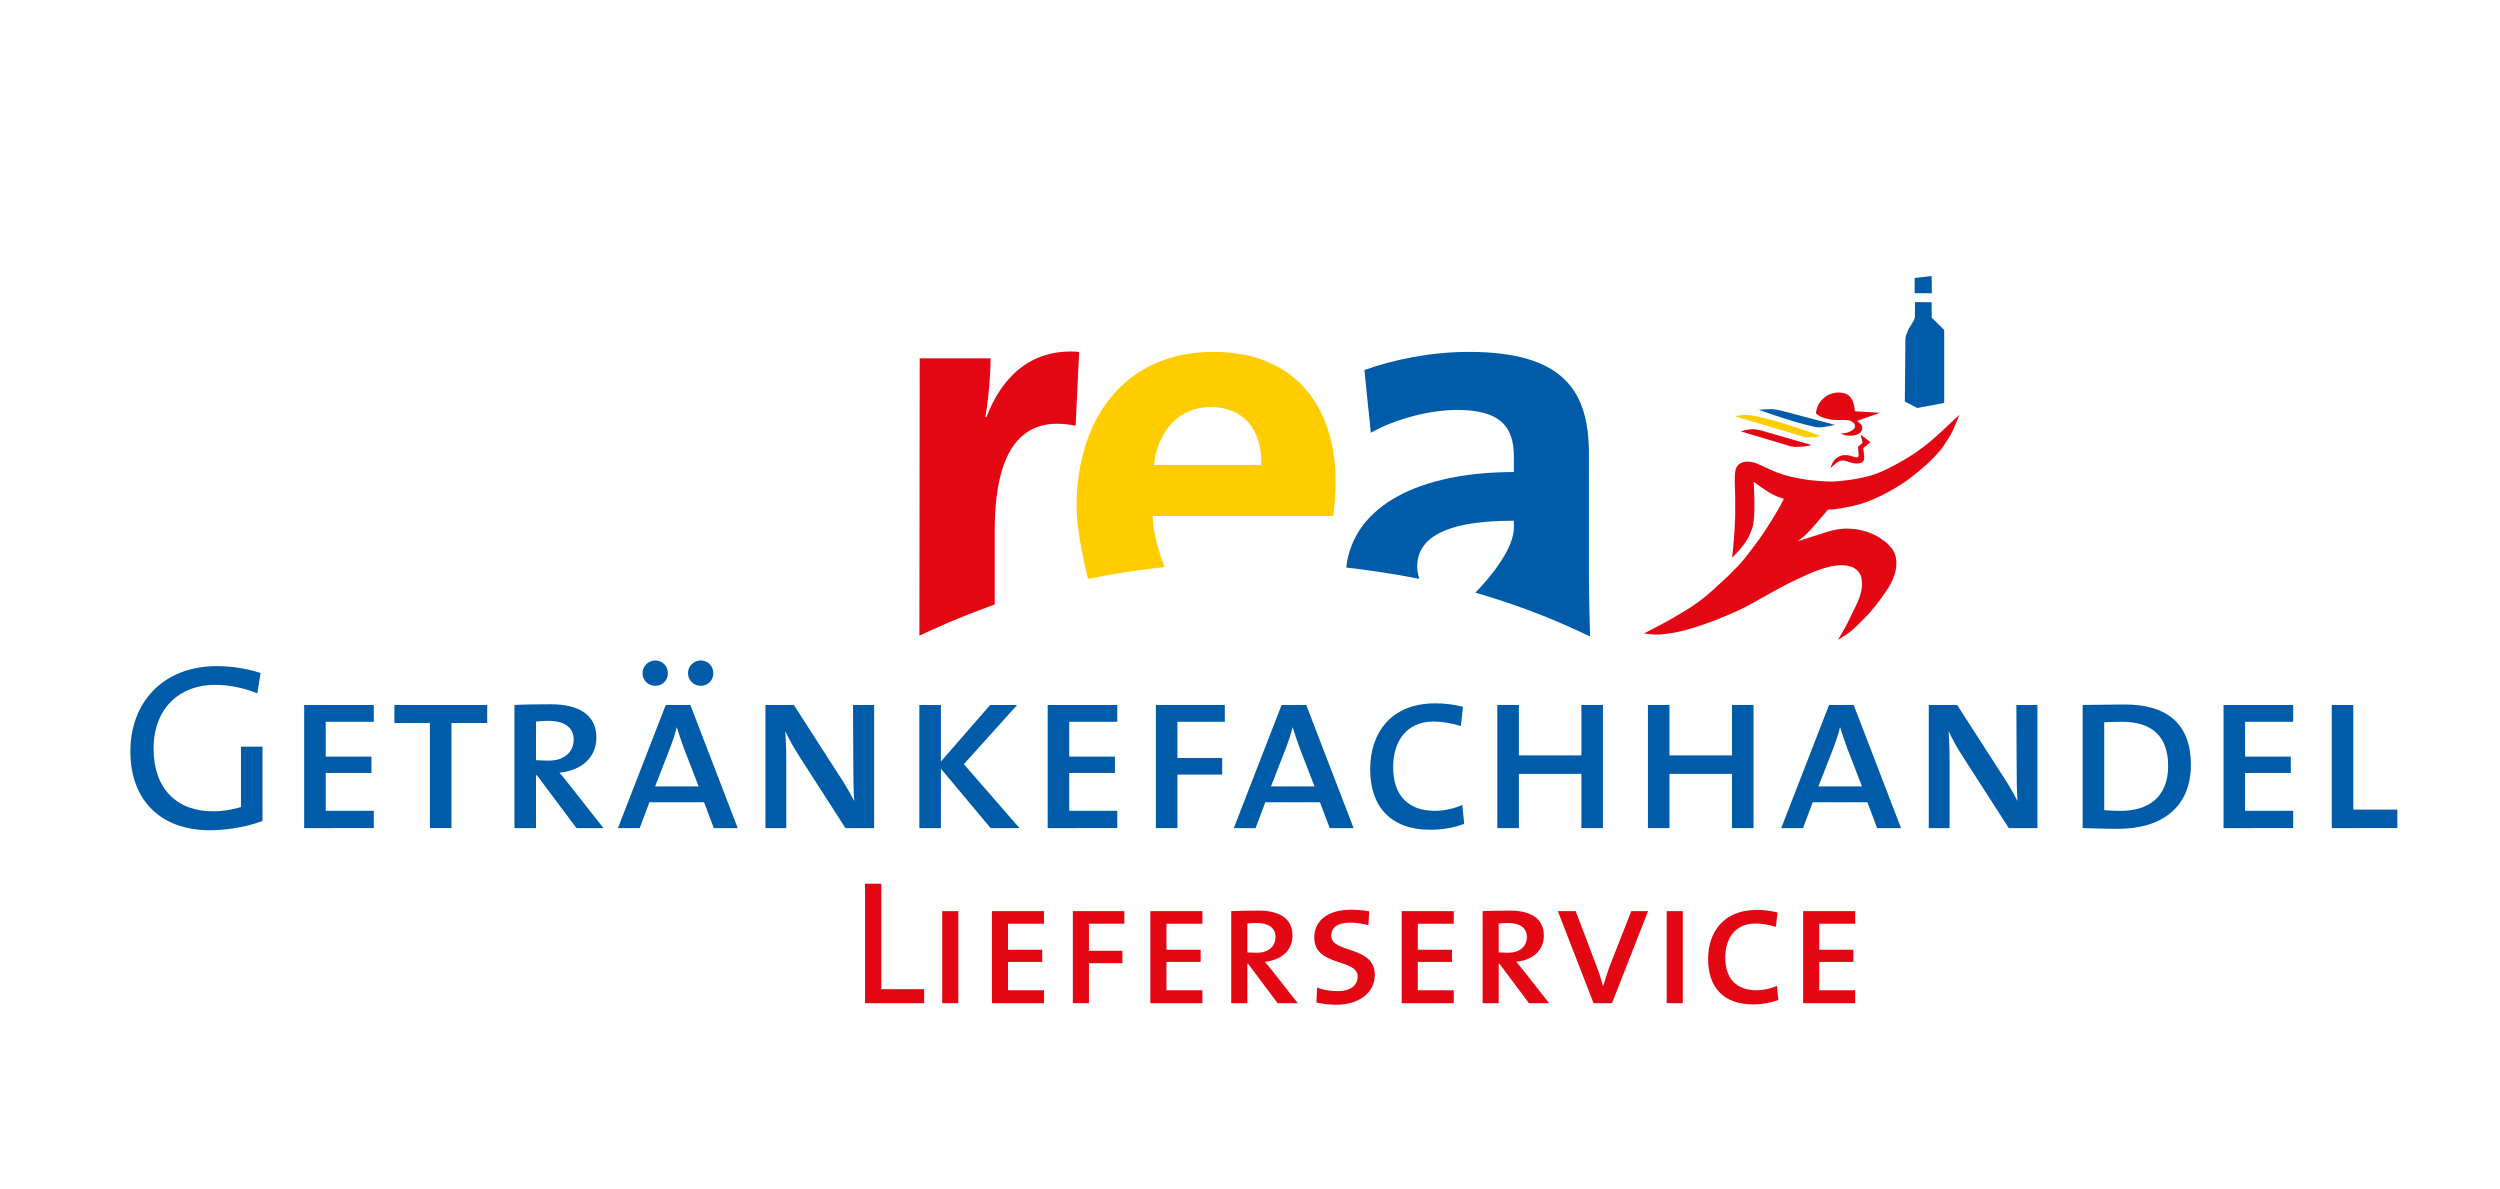 <?xml version="1.0" encoding="utf-8"?>
<!-- Generator: Adobe Illustrator 16.0.4, SVG Export Plug-In . SVG Version: 6.00 Build 0)  -->
<!DOCTYPE svg PUBLIC "-//W3C//DTD SVG 1.1//EN" "http://www.w3.org/Graphics/SVG/1.1/DTD/svg11.dtd">
<svg version="1.1" id="Ebene_1" xmlns="http://www.w3.org/2000/svg" xmlns:xlink="http://www.w3.org/1999/xlink" x="0px" y="0px"
	 width="494px" height="235px" viewBox="0 0 494 235" enable-background="new 0 0 494 235" xml:space="preserve">
<g>
	<g>
		<path fill="#E30613" d="M213.237,69.533c-9.961-0.811-15.521,5.561-18.301,12.856h-0.231c0.695-4.054,1.042-8.687,1.042-11.583
			h-14.016l-0.06,54.791c0,0,3.539-1.648,5.834-2.627c3.487-1.488,9.052-3.545,9.052-3.545v-14.564
			c0-15.984,5.328-22.935,15.984-20.734L213.237,69.533L213.237,69.533z"/>
		<path fill="#005CA9" d="M291.519,117.113c1.213,0.345,2.504,0.725,3.896,1.176c0.569,0.185,1.14,0.363,1.866,0.604
			c1.338,0.444,2.087,0.708,3.413,1.187c2.541,0.919,3.965,1.47,6.458,2.51c2.782,1.162,7.047,3.174,7.047,3.174
			s-0.233-8.412-0.233-12.215V89.571c0-12.509-5.213-20.038-23.746-20.038c-7.414,0-14.826,1.506-20.618,3.59l1.274,12.395
			C275.74,82.738,282.69,81,287.902,81c8.34,0,11.236,3.127,11.236,9.15v3.128c-18.489,0-31.708,6.51-33.119,18.845
			c-0.009,0.078,1.004,0.125,1.645,0.209c1.942,0.252,3.452,0.462,4.973,0.701c1.014,0.16,1.787,0.266,2.926,0.457
			c1.747,0.294,3.385,0.593,4.867,0.9c0,0-0.404-1.508-0.404-2.348c0-4.633,3.476-9.15,19.113-9.15v1.39
			C299.139,109.617,291.519,117.113,291.519,117.113L291.519,117.113z"/>
		<path fill-rule="evenodd" clip-rule="evenodd" fill="#FFCC00" d="M263.93,95.247c0-14.247-7.414-25.714-24.209-25.714
			c-17.26,0-26.989,12.973-26.989,30.579c0,5.572,2.268,14.274,2.268,14.274s1.597-0.295,2.601-0.498
			c0.746-0.15,1.509-0.288,2.328-0.422c0.851-0.141,1.742-0.287,2.773-0.464c0.158-0.031,2.231-0.319,4.146-0.565
			c1.699-0.219,3.273-0.395,3.273-0.395s-2.377-5.885-2.332-10.077h35.677c0,0,0.245-2.181,0.336-3.58
			C263.883,97.164,263.93,96.018,263.93,95.247L263.93,95.247z M249.218,91.889h-21.197c0.811-6.95,5.097-11.468,11.235-11.468
			C245.512,80.421,249.45,84.707,249.218,91.889L249.218,91.889z"/>
		<g>
			<polygon fill="#005CA9" points="378.344,54.933 381.697,54.533 381.726,57.957 378.328,57.929 378.344,54.933 			"/>
			<polygon fill="#005CA9" points="378.401,59.705 381.692,59.71 381.696,62.754 384.17,65.204 384.17,79.62 378.843,80.617 
				376.392,79.336 376.506,66.999 376.621,66.258 376.819,65.831 377.048,65.176 377.39,64.605 377.816,63.922 378.188,63.295 
				378.386,62.726 378.401,59.705 			"/>
			<path fill-rule="evenodd" clip-rule="evenodd" fill="#E30613" d="M355.271,106.939c0,0,0.296-0.235,0.485-0.387
				c0.271-0.218,0.431-0.332,0.692-0.561c0.239-0.21,0.369-0.335,0.595-0.559c0.139-0.14,0.214-0.223,0.352-0.363
				c0.194-0.201,0.31-0.309,0.5-0.514c0.343-0.365,0.521-0.586,0.846-0.967c0.217-0.256,0.334-0.405,0.551-0.66
				c0.27-0.316,0.428-0.488,0.7-0.801c0.246-0.284,0.39-0.441,0.632-0.729c0.223-0.267,0.561-0.692,0.561-0.692s0.498,0,0.814-0.024
				c0.279-0.022,0.436-0.051,0.713-0.088c0.354-0.047,0.552-0.077,0.905-0.132c0.396-0.062,0.618-0.099,1.011-0.172
				c0.599-0.109,0.935-0.173,1.526-0.313c1.234-0.292,1.927-0.495,3.112-0.947c0.313-0.12,0.487-0.175,0.796-0.32
				c0.566-0.266,0.919-0.404,1.496-0.685c1.125-0.547,1.718-0.887,2.822-1.526c0.53-0.307,0.829-0.487,1.345-0.822
				c0.321-0.208,0.501-0.328,0.815-0.547c0.344-0.241,0.533-0.387,0.869-0.64c0.571-0.429,0.891-0.674,1.445-1.127
				c0.313-0.255,0.487-0.401,0.794-0.664c0.688-0.589,1.069-0.929,1.72-1.558c0.481-0.467,0.755-0.733,1.207-1.227
				c0.502-0.549,1.042-1.154,1.505-1.862c0.4-0.608,0.78-1.121,1.217-1.877c0.901-1.562,1.878-4.225,1.878-4.225
				s-1.894,1.8-3.123,2.932c-0.749,0.688-1.348,1.237-1.93,1.755c-0.235,0.21-0.378,0.325-0.624,0.528
				c-0.312,0.26-0.491,0.402-0.809,0.656c-0.394,0.312-0.617,0.49-1.02,0.791c-0.526,0.394-0.825,0.612-1.37,0.978
				c-0.514,0.346-0.813,0.526-1.342,0.851c-0.336,0.206-0.526,0.32-0.866,0.52c-0.377,0.221-0.592,0.342-0.973,0.553
				c-0.649,0.357-1.02,0.554-1.681,0.887c-0.393,0.197-0.615,0.31-1.014,0.495c-0.498,0.231-0.778,0.361-1.289,0.562
				c-0.578,0.226-0.906,0.328-1.503,0.517c-0.324,0.103-0.521,0.141-0.855,0.224c-0.43,0.106-0.671,0.164-1.107,0.254
				c-0.906,0.188-1.42,0.28-2.336,0.404c-0.668,0.09-1.047,0.128-1.718,0.186c-0.624,0.055-0.975,0.097-1.602,0.107
				c-0.519,0.008-0.812-0.012-1.331-0.033c-0.419-0.019-1.076-0.061-1.076-0.061s-0.891-0.067-1.46-0.129
				c-0.49-0.053-0.766-0.084-1.254-0.156c-0.56-0.082-1.43-0.245-1.43-0.245s-0.879-0.16-1.435-0.288
				c-0.389-0.09-0.609-0.14-0.992-0.251c-0.295-0.085-0.457-0.144-0.748-0.236c-0.341-0.11-0.536-0.163-0.873-0.284
				c-0.427-0.152-0.662-0.254-1.078-0.434c-0.453-0.195-0.698-0.328-1.146-0.531c-0.289-0.132-0.453-0.204-0.742-0.334
				s-0.453-0.203-0.742-0.332c-0.192-0.086-0.296-0.143-0.491-0.22c-0.304-0.122-0.48-0.179-0.798-0.257
				c-0.211-0.053-0.332-0.078-0.547-0.107c-0.198-0.026-0.311-0.037-0.511-0.04c-0.175-0.001-0.275,0.003-0.449,0.022
				c-0.19,0.023-0.298,0.039-0.481,0.094c-0.177,0.053-0.274,0.094-0.438,0.178c-0.124,0.062-0.193,0.098-0.305,0.18
				c-0.151,0.112-0.227,0.192-0.345,0.34c-0.177,0.22-0.255,0.368-0.348,0.635c-0.082,0.229-0.088,0.371-0.124,0.611
				c-0.038,0.252-0.049,0.396-0.062,0.65c-0.008,0.171-0.003,0.268-0.007,0.439c-0.006,0.248-0.021,0.635-0.021,0.635l0.028,0.851
				l0.067,2.348c0,0,0.004,1.39,0.003,2.278c-0.001,0.553,0.01,0.863-0.005,1.415c-0.011,0.425-0.05,1.088-0.05,1.088
				s-0.026,0.745-0.049,1.223c-0.11,2.345-0.508,5.996-0.508,5.996s0.873-0.853,1.374-1.45c1.111-1.324,1.757-2.13,2.37-3.746
				c0.176-0.465,0.279-0.73,0.383-1.217c0.07-0.327,0.083-0.516,0.125-0.848c0.046-0.361,0.07-0.565,0.1-0.929
				c0.067-0.846,0.047-2.174,0.047-2.174l-0.016-1.145l-0.038-1.582l-0.039-0.74l-0.031-1.144l0.436,0.299l0.335,0.262l0.332,0.228
				l0.5,0.354l0.589,0.398l0.739,0.473l0.598,0.353l0.669,0.333l0.491,0.215l0.5,0.184l0.76,0.24l-0.868,1.678l-1.224,2.051
				l-0.678,1.108l-1.122,1.735c0,0-0.556,0.819-0.923,1.335c-0.428,0.598-1.121,1.514-1.121,1.514l-0.792,1.044l-1.095,1.416
				l-0.665,0.777l-0.646,0.698l-1.913,1.931l-1.018,0.949l-0.962,0.884l-0.846,0.802l-1.495,1.275l-1.606,1.258l-1.524,1.045
				l-3.251,1.958l-2.347,1.31l-1.046,0.549l-1.188,0.619l-1.317,0.677l0.664,0.09l0.467,0.046l0.489,0.045l0.795,0.037l0.89-0.018
				l1.052-0.115c0,0,1.167-0.155,1.905-0.298c0.731-0.142,1.86-0.428,1.86-0.428l1.493-0.427l1.18-0.376l0.918-0.302l2.281-0.842
				c0,0,3.112-1.209,5.03-2.139c0.653-0.316,1.659-0.84,1.659-0.84l4.798-2.676l1.631-0.894l0.918-0.476l0.789-0.396l0.872-0.426
				l0.92-0.441l1.11-0.506c0,0,1.073-0.491,1.774-0.77c0.35-0.139,0.549-0.215,0.902-0.342c0.653-0.235,1.023-0.366,1.692-0.549
				c0.409-0.112,0.639-0.178,1.055-0.257c0.36-0.069,0.565-0.097,0.929-0.134c0.245-0.025,0.385-0.041,0.631-0.049
				c0.275-0.009,0.432-0.004,0.708,0.011c0.147,0.009,0.231,0.014,0.379,0.03c0.135,0.016,0.211,0.026,0.344,0.049
				c0.205,0.036,0.32,0.061,0.52,0.116c0.148,0.04,0.374,0.118,0.374,0.118s0.187,0.074,0.303,0.13
				c0.164,0.081,0.255,0.134,0.406,0.237c0.132,0.091,0.201,0.149,0.321,0.254c0.112,0.098,0.275,0.263,0.275,0.263
				s0.127,0.159,0.199,0.268c0.078,0.114,0.119,0.181,0.182,0.304c0.054,0.107,0.08,0.17,0.121,0.283
				c0.045,0.124,0.097,0.323,0.097,0.323s0.057,0.226,0.081,0.372c0.025,0.159,0.031,0.25,0.044,0.411
				c0.021,0.27,0.028,0.423,0.024,0.693c-0.003,0.167-0.006,0.261-0.019,0.427c-0.017,0.196-0.03,0.306-0.062,0.5
				c-0.042,0.255-0.079,0.397-0.142,0.648c-0.058,0.229-0.092,0.359-0.165,0.584c-0.079,0.247-0.225,0.625-0.225,0.625l-0.269,0.677
				l-0.36,0.781l-0.566,1.149c0,0-0.353,0.74-0.583,1.211c-0.198,0.404-0.304,0.635-0.511,1.034
				c-0.262,0.507-0.705,1.282-0.705,1.282s-0.326,0.588-0.544,0.959c-0.232,0.397-0.611,1.009-0.611,1.009l0.749-0.443l0.606-0.382
				l0.72-0.514l0.867-0.683l0.914-0.869l0.65-0.631l0.82-0.833l0.854-0.891l1.273-1.525l1.029-1.342l1.077-1.562l0.478-0.716
				l0.473-0.837l0.399-0.857l0.279-0.812l0.179-0.609l0.13-0.728l0.038-0.333l0.014-0.513l-0.001-0.524l-0.069-0.47l-0.077-0.396
				l-0.202-0.62c0,0-0.122-0.323-0.234-0.512c-0.059-0.102-0.099-0.156-0.167-0.253c-0.127-0.179-0.353-0.438-0.353-0.438
				l-0.463-0.516l-0.326-0.332l-0.505-0.402l-0.487-0.345l-0.651-0.429l-0.773-0.422l-0.717-0.311l-0.54-0.224l-0.748-0.239
				l-1.011-0.235l-0.669-0.11l-1.13-0.113l-0.721-0.02l-0.813,0.038l-0.629,0.068l-0.699,0.122l-0.637,0.13l-0.586,0.155
				l-0.513,0.151l-1.049,0.344l-1.287,0.409L355.271,106.939L355.271,106.939z"/>
			<path fill="#E30613" d="M358.812,81.667c0,0,0.038-0.257,0.072-0.419c0.028-0.135,0.046-0.209,0.081-0.342
				c0.037-0.138,0.056-0.216,0.102-0.351c0.041-0.121,0.066-0.188,0.116-0.308c0.044-0.102,0.068-0.16,0.12-0.258
				c0.061-0.117,0.101-0.18,0.173-0.29c0.064-0.096,0.083-0.119,0.172-0.241c0.059-0.078,0.093-0.121,0.152-0.198
				c0.074-0.099,0.125-0.146,0.21-0.236c0.065-0.068,0.169-0.174,0.169-0.174s0.131-0.124,0.218-0.2
				c0.089-0.079,0.134-0.113,0.232-0.197c0.104-0.088,0.283-0.201,0.283-0.201s0.161-0.105,0.286-0.176
				c0.099-0.055,0.159-0.077,0.263-0.121c0.088-0.036,0.226-0.088,0.226-0.088l0.24-0.086c0,0,0.234-0.067,0.368-0.1
				c0.132-0.033,0.198-0.041,0.324-0.063c0.103-0.02,0.159-0.034,0.263-0.045c0.09-0.011,0.142-0.013,0.232-0.015
				c0.117-0.004,0.182-0.004,0.298,0.002c0.117,0.006,0.183,0.014,0.299,0.027c0.092,0.012,0.144,0.02,0.235,0.034
				s0.144,0.024,0.236,0.044c0.124,0.025,0.194,0.039,0.316,0.075c0.105,0.032,0.164,0.052,0.265,0.095
				c0.086,0.037,0.133,0.064,0.215,0.107c0.107,0.058,0.17,0.087,0.269,0.156c0.11,0.078,0.168,0.131,0.262,0.229
				c0.085,0.088,0.198,0.244,0.198,0.244l0.159,0.234c0,0,0.1,0.156,0.154,0.262c0.051,0.1,0.114,0.263,0.114,0.263
				s0.068,0.216,0.109,0.354c0.024,0.079,0.06,0.203,0.06,0.203s0.04,0.154,0.062,0.254c0.029,0.129,0.049,0.201,0.07,0.332
				c0.02,0.125,0.035,0.32,0.035,0.32l0.033,0.477l5.014,0.296l-4.558,1.599c0,0,0.133,0.12,0.22,0.194
				c0.069,0.059,0.11,0.089,0.179,0.147c0.082,0.068,0.13,0.104,0.207,0.179c0.054,0.053,0.085,0.082,0.133,0.14
				c0.063,0.076,0.096,0.124,0.144,0.211c0.046,0.083,0.07,0.133,0.1,0.225c0.019,0.062,0.03,0.1,0.037,0.166
				c0.011,0.09-0.009,0.233-0.009,0.233s-0.005,0.117-0.044,0.235c-0.019,0.056-0.027,0.097-0.051,0.156
				c-0.033,0.081-0.057,0.125-0.104,0.199c-0.054,0.082-0.089,0.127-0.157,0.197c-0.041,0.041-0.111,0.098-0.111,0.098l-0.147,0.115
				c0,0-0.088,0.061-0.148,0.094c-0.066,0.037-0.106,0.052-0.175,0.08c-0.078,0.033-0.122,0.049-0.202,0.075
				c-0.16,0.054-0.253,0.079-0.418,0.113c-0.135,0.026-0.211,0.035-0.347,0.05c-0.16,0.018-0.25,0.024-0.412,0.029
				c-0.212,0.006-0.333,0.009-0.544-0.014c-0.271-0.029-0.421-0.07-0.683-0.146c-0.315-0.093-0.785-0.308-0.785-0.308
				s0.348,0.007,0.569-0.013c0.11-0.011,0.172-0.021,0.282-0.035c0.125-0.017,0.196-0.021,0.319-0.048
				c0.111-0.023,0.28-0.077,0.28-0.077l0.264-0.096c0,0,0.266-0.111,0.424-0.203c0.08-0.046,0.123-0.075,0.199-0.126
				c0.099-0.065,0.156-0.101,0.247-0.177c0.073-0.062,0.11-0.092,0.175-0.17c0.073-0.087,0.09-0.154,0.117-0.265
				c0.025-0.104,0.021-0.273,0.021-0.273s-0.003-0.136-0.028-0.219c-0.022-0.074-0.045-0.113-0.086-0.18
				c-0.05-0.082-0.086-0.124-0.153-0.19c-0.062-0.062-0.103-0.091-0.172-0.144c-0.091-0.069-0.144-0.109-0.244-0.165
				c-0.146-0.081-0.237-0.114-0.398-0.158c-0.105-0.028-0.167-0.041-0.275-0.053c-0.164-0.018-0.404-0.036-0.404-0.036l-0.428-0.016
				c0,0-0.272-0.003-0.447-0.002c-0.204,0.001-0.319,0.012-0.522,0.012c-0.222,0.001-0.348-0.005-0.57-0.013
				c-0.238-0.01-0.373-0.011-0.61-0.034c-0.334-0.032-0.521-0.067-0.85-0.135c-0.264-0.053-0.413-0.085-0.671-0.16
				c-0.235-0.067-0.367-0.111-0.596-0.198c-0.131-0.051-0.206-0.077-0.333-0.137c-0.196-0.094-0.484-0.277-0.484-0.277l-0.26-0.201
				L358.812,81.667L358.812,81.667z"/>
			<path fill-rule="evenodd" clip-rule="evenodd" fill="#E30613" d="M367.661,85.867l1.943,1.521l-1.456,1.188
				c0,0,0.13,0.604,0.173,0.996c0.029,0.256,0.046,0.656,0.046,0.656s0.008,0.198-0.004,0.324c-0.007,0.095-0.01,0.15-0.036,0.242
				c-0.022,0.083-0.039,0.135-0.081,0.205c-0.054,0.092-0.068,0.123-0.128,0.191c-0.064,0.074-0.107,0.113-0.188,0.167
				c-0.06,0.038-0.097,0.055-0.163,0.083c-0.076,0.032-0.122,0.045-0.202,0.066c-0.063,0.017-0.101,0.024-0.166,0.036
				c-0.133,0.025-0.21,0.035-0.346,0.044c-0.222,0.017-0.349,0.013-0.57-0.012c-0.341-0.037-0.855-0.211-0.855-0.211
				s-0.355-0.096-0.58-0.166c-0.099-0.032-0.153-0.055-0.252-0.084c-0.106-0.032-0.167-0.05-0.276-0.074
				c-0.068-0.015-0.107-0.025-0.177-0.033c-0.059-0.007-0.092-0.006-0.15-0.009c-0.095-0.002-0.149-0.004-0.245,0.005
				c-0.11,0.009-0.174,0.017-0.281,0.045c-0.076,0.021-0.118,0.034-0.19,0.064c-0.061,0.026-0.092,0.045-0.149,0.077
				c-0.05,0.027-0.077,0.043-0.125,0.072c-0.049,0.029-0.076,0.047-0.124,0.079c-0.074,0.05-0.112,0.084-0.185,0.137
				c-0.039,0.027-0.06,0.043-0.098,0.071c-0.058,0.043-0.09,0.068-0.147,0.113c-0.156,0.124-0.391,0.331-0.391,0.331l-0.412,0.385
				l-0.171,0.154c0,0,0.18-0.52,0.329-0.838c0.094-0.2,0.142-0.318,0.263-0.504c0.099-0.15,0.162-0.232,0.285-0.365
				c0.093-0.101,0.145-0.146,0.255-0.241c0.114-0.1,0.192-0.142,0.32-0.223c0.1-0.063,0.157-0.099,0.261-0.151
				c0.161-0.082,0.256-0.121,0.428-0.174c0.092-0.029,0.146-0.044,0.241-0.063c0.148-0.028,0.234-0.032,0.385-0.039
				c0.132-0.006,0.206-0.002,0.337,0.002c0.101,0.003,0.159,0.004,0.26,0.013c0.201,0.018,0.313,0.044,0.51,0.092
				c0.157,0.037,0.243,0.068,0.396,0.115c0.187,0.055,0.29,0.09,0.476,0.145c0.093,0.027,0.144,0.052,0.238,0.068
				c0.084,0.014,0.135,0.022,0.221,0.016c0.076-0.007,0.124-0.007,0.19-0.043c0.063-0.034,0.101-0.062,0.134-0.125
				c0.037-0.07,0.029-0.102,0.04-0.168c0.033-0.188,0.003-0.3-0.006-0.491c-0.009-0.231-0.043-0.592-0.043-0.592l-0.041-0.397
				l-0.033-0.27l0.928-0.789L367.661,85.867L367.661,85.867z"/>
			<path fill="#005CA9" d="M362.648,83.971l-10.582-2.805l-0.645-0.148l-0.432-0.074l-0.262-0.033c0,0-0.308-0.045-0.508-0.056
				c-0.181-0.011-0.284-0.008-0.466-0.005c-0.146,0.002-0.374,0.014-0.374,0.014l-0.349,0.011l-0.451,0.019l-1.068,0.074
				c0,0,6.5,2.391,10.812,3.318c0.179,0.039,0.278,0.066,0.459,0.098c0.167,0.029,0.261,0.047,0.431,0.061
				c0.321,0.024,0.505,0.002,0.826-0.032c0.169-0.018,0.264-0.035,0.433-0.06c0.25-0.038,0.391-0.063,0.642-0.105
				c0.15-0.025,0.235-0.037,0.384-0.066c0.17-0.032,0.434-0.095,0.434-0.095l0.318-0.061L362.648,83.971L362.648,83.971z"/>
			<path fill="#FFCC00" d="M342.889,82.291c0,0,0.336-0.121,0.558-0.169c0.202-0.044,0.319-0.052,0.525-0.076
				c0.189-0.021,0.297-0.032,0.488-0.044c0.231-0.013,0.362-0.012,0.594-0.009c0.233,0.003,0.359,0.003,0.596,0.025
				c0.165,0.015,0.255,0.035,0.419,0.062c0.102,0.018,0.159,0.028,0.262,0.047c5.289,0.948,13.197,3.953,13.197,3.953
				s-0.126,0.127-0.235,0.16c-0.111,0.034-0.177,0.049-0.292,0.071c-0.134,0.026-0.211,0.033-0.346,0.05
				c-0.229,0.029-0.36,0.04-0.591,0.055c-0.302,0.018-0.473,0.023-0.775,0.015c-0.162-0.004-0.254-0.001-0.415-0.022
				c-0.162-0.021-0.407-0.088-0.407-0.088L342.889,82.291L342.889,82.291z"/>
			<path fill="#E30613" d="M357.95,87.936l-10.204-2.947l-0.603-0.112l-0.325-0.028l-0.313-0.043l-0.335,0.01l-0.399,0.041
				l-0.398,0.041l-0.689,0.138l-0.683,0.216l9.128,2.726c0,0,0.216,0.078,0.357,0.117c0.122,0.034,0.192,0.046,0.315,0.074
				c0.107,0.026,0.168,0.044,0.276,0.065c0.186,0.036,0.294,0.045,0.482,0.06c0.182,0.015,0.284,0.015,0.466,0.016
				c0.192,0.003,0.301,0,0.492-0.008c0.227-0.01,0.354-0.02,0.58-0.04c0.215-0.021,0.337-0.034,0.552-0.064
				c0.235-0.033,0.368-0.054,0.601-0.1C357.525,88.043,357.95,87.936,357.95,87.936L357.95,87.936z"/>
		</g>
	</g>
	<g>
		<path fill="#005CA9" d="M50.841,137.01c-2.62-1.075-5.521-1.684-8.422-1.684c-6.503,0-12.071,4.211-12.071,12.633
			c0,7.86,4.585,12.352,11.697,12.352c2.105,0,3.883-0.327,5.567-0.842v-11.931h4.258v14.691c-3.135,1.17-6.972,1.824-10.434,1.824
			c-9.545,0-15.674-5.802-15.674-15.58c0-9.686,6.457-16.844,17.078-16.844c2.995,0,5.849,0.468,8.656,1.356L50.841,137.01z"/>
		<path fill="#005CA9" d="M60.105,163.633v-24.33h13.756v3.322h-9.498v6.878h9.03v3.229h-9.03v7.486h9.498v3.415H60.105z"/>
		<path fill="#005CA9" d="M89.208,142.859v20.773H84.95v-20.773h-7.018v-3.557h18.341v3.557H89.208z"/>
		<path fill="#005CA9" d="M113.912,163.633l-7.813-10.434h-0.188v10.434h-4.258v-24.33c1.591-0.094,4.352-0.14,7.252-0.14
			c5.662,0,8.937,2.245,8.937,6.55c0,4.117-3.088,6.551-7.299,6.972c0.608,0.655,1.31,1.591,2.105,2.573l6.598,8.375H113.912z
			 M108.344,142.438c-1.029,0-1.731,0.047-2.433,0.141v7.627c0.749,0.047,1.685,0.093,2.573,0.093c2.948,0,4.866-1.638,4.866-4.163
			C113.351,143.654,111.432,142.438,108.344,142.438z"/>
		<path fill="#005CA9" d="M141.049,163.633l-1.918-5.1h-10.808l-1.918,5.1h-4.304l9.451-24.33h4.865l9.358,24.33H141.049z
			 M129.493,135.514c-1.404,0-2.527-1.076-2.527-2.48c0-1.403,1.123-2.526,2.527-2.526s2.48,1.123,2.48,2.526
			C131.973,134.438,130.896,135.514,129.493,135.514z M135.107,147.771c-0.515-1.357-0.982-2.854-1.357-4.023h-0.047
			c-0.281,1.217-0.749,2.62-1.263,3.977l-2.994,7.674h8.608L135.107,147.771z M138.476,135.514c-1.404,0-2.527-1.076-2.527-2.48
			c0-1.403,1.123-2.526,2.527-2.526s2.48,1.123,2.48,2.526C140.956,134.438,139.88,135.514,138.476,135.514z"/>
		<path fill="#005CA9" d="M167.063,163.633l-9.17-14.271c-0.983-1.497-1.965-3.275-2.667-4.772h-0.047
			c0.094,1.545,0.188,3.182,0.188,5.802v13.241h-4.118v-24.33h5.615l9.03,14.037c1.029,1.543,2.012,3.229,2.854,4.865h0.047
			c-0.141-1.59-0.187-4.211-0.187-7.813l-0.047-11.089h4.164v24.33H167.063z"/>
		<path fill="#005CA9" d="M195.745,163.633l-9.825-11.744v11.744h-4.258v-24.33h4.258v11.183l9.731-11.183h5.334L190.458,151
			l10.995,12.633H195.745z"/>
		<path fill="#005CA9" d="M207.021,163.633v-24.33h13.756v3.322h-9.498v6.878h9.03v3.229h-9.03v7.486h9.498v3.415H207.021z"/>
		<path fill="#005CA9" d="M232.661,142.625v7.158h8.843v3.275h-8.843v10.574h-4.258v-24.33h13.616v3.322H232.661z"/>
		<path fill="#005CA9" d="M262.746,163.633l-1.918-5.1H250.02l-1.918,5.1h-4.305l9.451-24.33h4.866l9.357,24.33H262.746z
			 M256.804,147.771c-0.515-1.357-0.982-2.854-1.357-4.023H255.4c-0.281,1.217-0.749,2.62-1.263,3.977l-2.995,7.674h8.609
			L256.804,147.771z"/>
		<path fill="#005CA9" d="M282.632,163.96c-7.814,0-11.885-4.538-11.885-11.978c0-6.972,3.931-13.007,12.914-13.007
			c1.73,0,3.742,0.233,5.427,0.702l-0.421,3.789c-1.824-0.562-3.649-0.889-5.427-0.889c-5.287,0-7.954,3.884-7.954,8.983
			c0,5.614,2.948,8.656,8.235,8.656c1.918,0,3.93-0.468,5.428-1.17l0.374,3.743C287.357,163.539,285.064,163.96,282.632,163.96z"/>
		<path fill="#005CA9" d="M312.482,163.633v-10.715H300.13v10.715h-4.257v-24.33h4.257v9.966h12.353v-9.966h4.258v24.33H312.482z"/>
		<path fill="#005CA9" d="M342.239,163.633v-10.715h-12.352v10.715h-4.258v-24.33h4.258v9.966h12.352v-9.966h4.258v24.33H342.239z"
			/>
		<path fill="#005CA9" d="M370.921,163.633l-1.918-5.1h-10.808l-1.918,5.1h-4.305l9.451-24.33h4.866l9.357,24.33H370.921z
			 M364.979,147.771c-0.515-1.357-0.983-2.854-1.357-4.023h-0.047c-0.28,1.217-0.749,2.62-1.263,3.977l-2.995,7.674h8.609
			L364.979,147.771z"/>
		<path fill="#005CA9" d="M396.935,163.633l-9.17-14.271c-0.982-1.497-1.965-3.275-2.667-4.772h-0.047
			c0.094,1.545,0.188,3.182,0.188,5.802v13.241h-4.117v-24.33h5.614l9.03,14.037c1.029,1.543,2.012,3.229,2.854,4.865h0.046
			c-0.14-1.59-0.187-4.211-0.187-7.813l-0.046-11.089h4.164v24.33H396.935z"/>
		<path fill="#005CA9" d="M418.599,163.773c-2.901,0-5.1-0.094-7.065-0.141v-24.33c2.059,0,5.568-0.094,8.328-0.094
			c8,0,13.054,3.51,13.054,11.932C432.916,159.797,426.786,163.773,418.599,163.773z M419.254,142.625
			c-1.029,0-2.387,0.047-3.463,0.094v17.358c0.749,0.093,2.199,0.141,3.275,0.141c5.521,0,9.357-2.761,9.357-8.844
			C428.424,145.572,425.336,142.625,419.254,142.625z"/>
		<path fill="#005CA9" d="M439.373,163.633v-24.33h13.755v3.322h-9.498v6.878h9.03v3.229h-9.03v7.486h9.498v3.415H439.373z"/>
		<path fill="#005CA9" d="M460.755,163.633v-24.33h4.257v20.681h8.703v3.649H460.755z"/>
	</g>
	<g>
		<path fill="#E30613" d="M170.93,198.228v-23.61h3.218v20.847h8.465v2.764H170.93z"/>
		<path fill="#E30613" d="M186.18,198.228v-18.188h3.183v18.188H186.18z"/>
		<path fill="#E30613" d="M196.008,198.228v-18.188h10.283v2.483h-7.101v5.142h6.751v2.414h-6.751v5.596h7.101v2.554H196.008z"/>
		<path fill="#E30613" d="M215.175,182.522v5.352h6.61v2.448h-6.61v7.905h-3.184v-18.188h10.179v2.483H215.175z"/>
		<path fill="#E30613" d="M227.311,198.228v-18.188h10.284v2.483h-7.1v5.142h6.75v2.414h-6.75v5.596h7.1v2.554H227.311z"/>
		<path fill="#E30613" d="M252.459,198.228l-5.841-7.8h-0.141v7.8h-3.183v-18.188c1.189-0.07,3.253-0.105,5.421-0.105
			c4.232,0,6.681,1.68,6.681,4.897c0,3.078-2.309,4.897-5.457,5.212c0.455,0.489,0.979,1.189,1.574,1.924l4.932,6.261H252.459z
			 M248.297,182.383c-0.77,0-1.294,0.035-1.819,0.104v5.702c0.56,0.034,1.26,0.069,1.924,0.069c2.204,0,3.638-1.224,3.638-3.113
			C252.039,183.292,250.605,182.383,248.297,182.383z"/>
		<path fill="#E30613" d="M264.036,198.542c-1.329,0-2.903-0.21-3.918-0.454l0.141-2.974c1.084,0.489,2.588,0.735,4.162,0.735
			c1.924,0,3.848-0.805,3.848-2.904c0-3.603-8.57-1.854-8.57-7.694c0-3.323,2.658-5.491,7.275-5.491
			c1.084,0,2.519,0.104,3.568,0.314l-0.14,2.764c-0.979-0.315-2.484-0.525-3.603-0.525c-2.588,0-3.743,1.015-3.743,2.589
			c0,3.532,8.604,1.923,8.604,7.694C271.661,196.269,268.408,198.542,264.036,198.542z"/>
		<path fill="#E30613" d="M276.977,198.228v-18.188h10.284v2.483h-7.101v5.142h6.751v2.414h-6.751v5.596h7.101v2.554H276.977z"/>
		<path fill="#E30613" d="M302.125,198.228l-5.841-7.8h-0.14v7.8h-3.183v-18.188c1.189-0.07,3.253-0.105,5.422-0.105
			c4.232,0,6.681,1.68,6.681,4.897c0,3.078-2.309,4.897-5.457,5.212c0.455,0.489,0.979,1.189,1.574,1.924l4.933,6.261H302.125z
			 M297.963,182.383c-0.77,0-1.294,0.035-1.819,0.104v5.702c0.56,0.034,1.259,0.069,1.924,0.069c2.204,0,3.638-1.224,3.638-3.113
			C301.706,183.292,300.271,182.383,297.963,182.383z"/>
		<path fill="#E30613" d="M318.529,198.228h-3.638l-7.065-18.188h3.532l3.848,10.144c0.595,1.504,1.119,3.078,1.539,4.651h0.035
			c0.489-1.539,0.979-3.147,1.539-4.547l4.022-10.248h3.323L318.529,198.228z"/>
		<path fill="#E30613" d="M329.337,198.228v-18.188h3.183v18.188H329.337z"/>
		<path fill="#E30613" d="M346.405,198.473c-5.841,0-8.884-3.393-8.884-8.955c0-5.211,2.938-9.724,9.654-9.724
			c1.294,0,2.799,0.175,4.058,0.524l-0.314,2.834c-1.364-0.42-2.729-0.665-4.058-0.665c-3.952,0-5.946,2.903-5.946,6.716
			c0,4.197,2.204,6.471,6.156,6.471c1.434,0,2.938-0.35,4.057-0.874l0.28,2.798C349.938,198.158,348.225,198.473,346.405,198.473z"
			/>
		<path fill="#E30613" d="M356.303,198.228v-18.188h10.284v2.483h-7.101v5.142h6.751v2.414h-6.751v5.596h7.101v2.554H356.303z"/>
	</g>
</g>
</svg>
